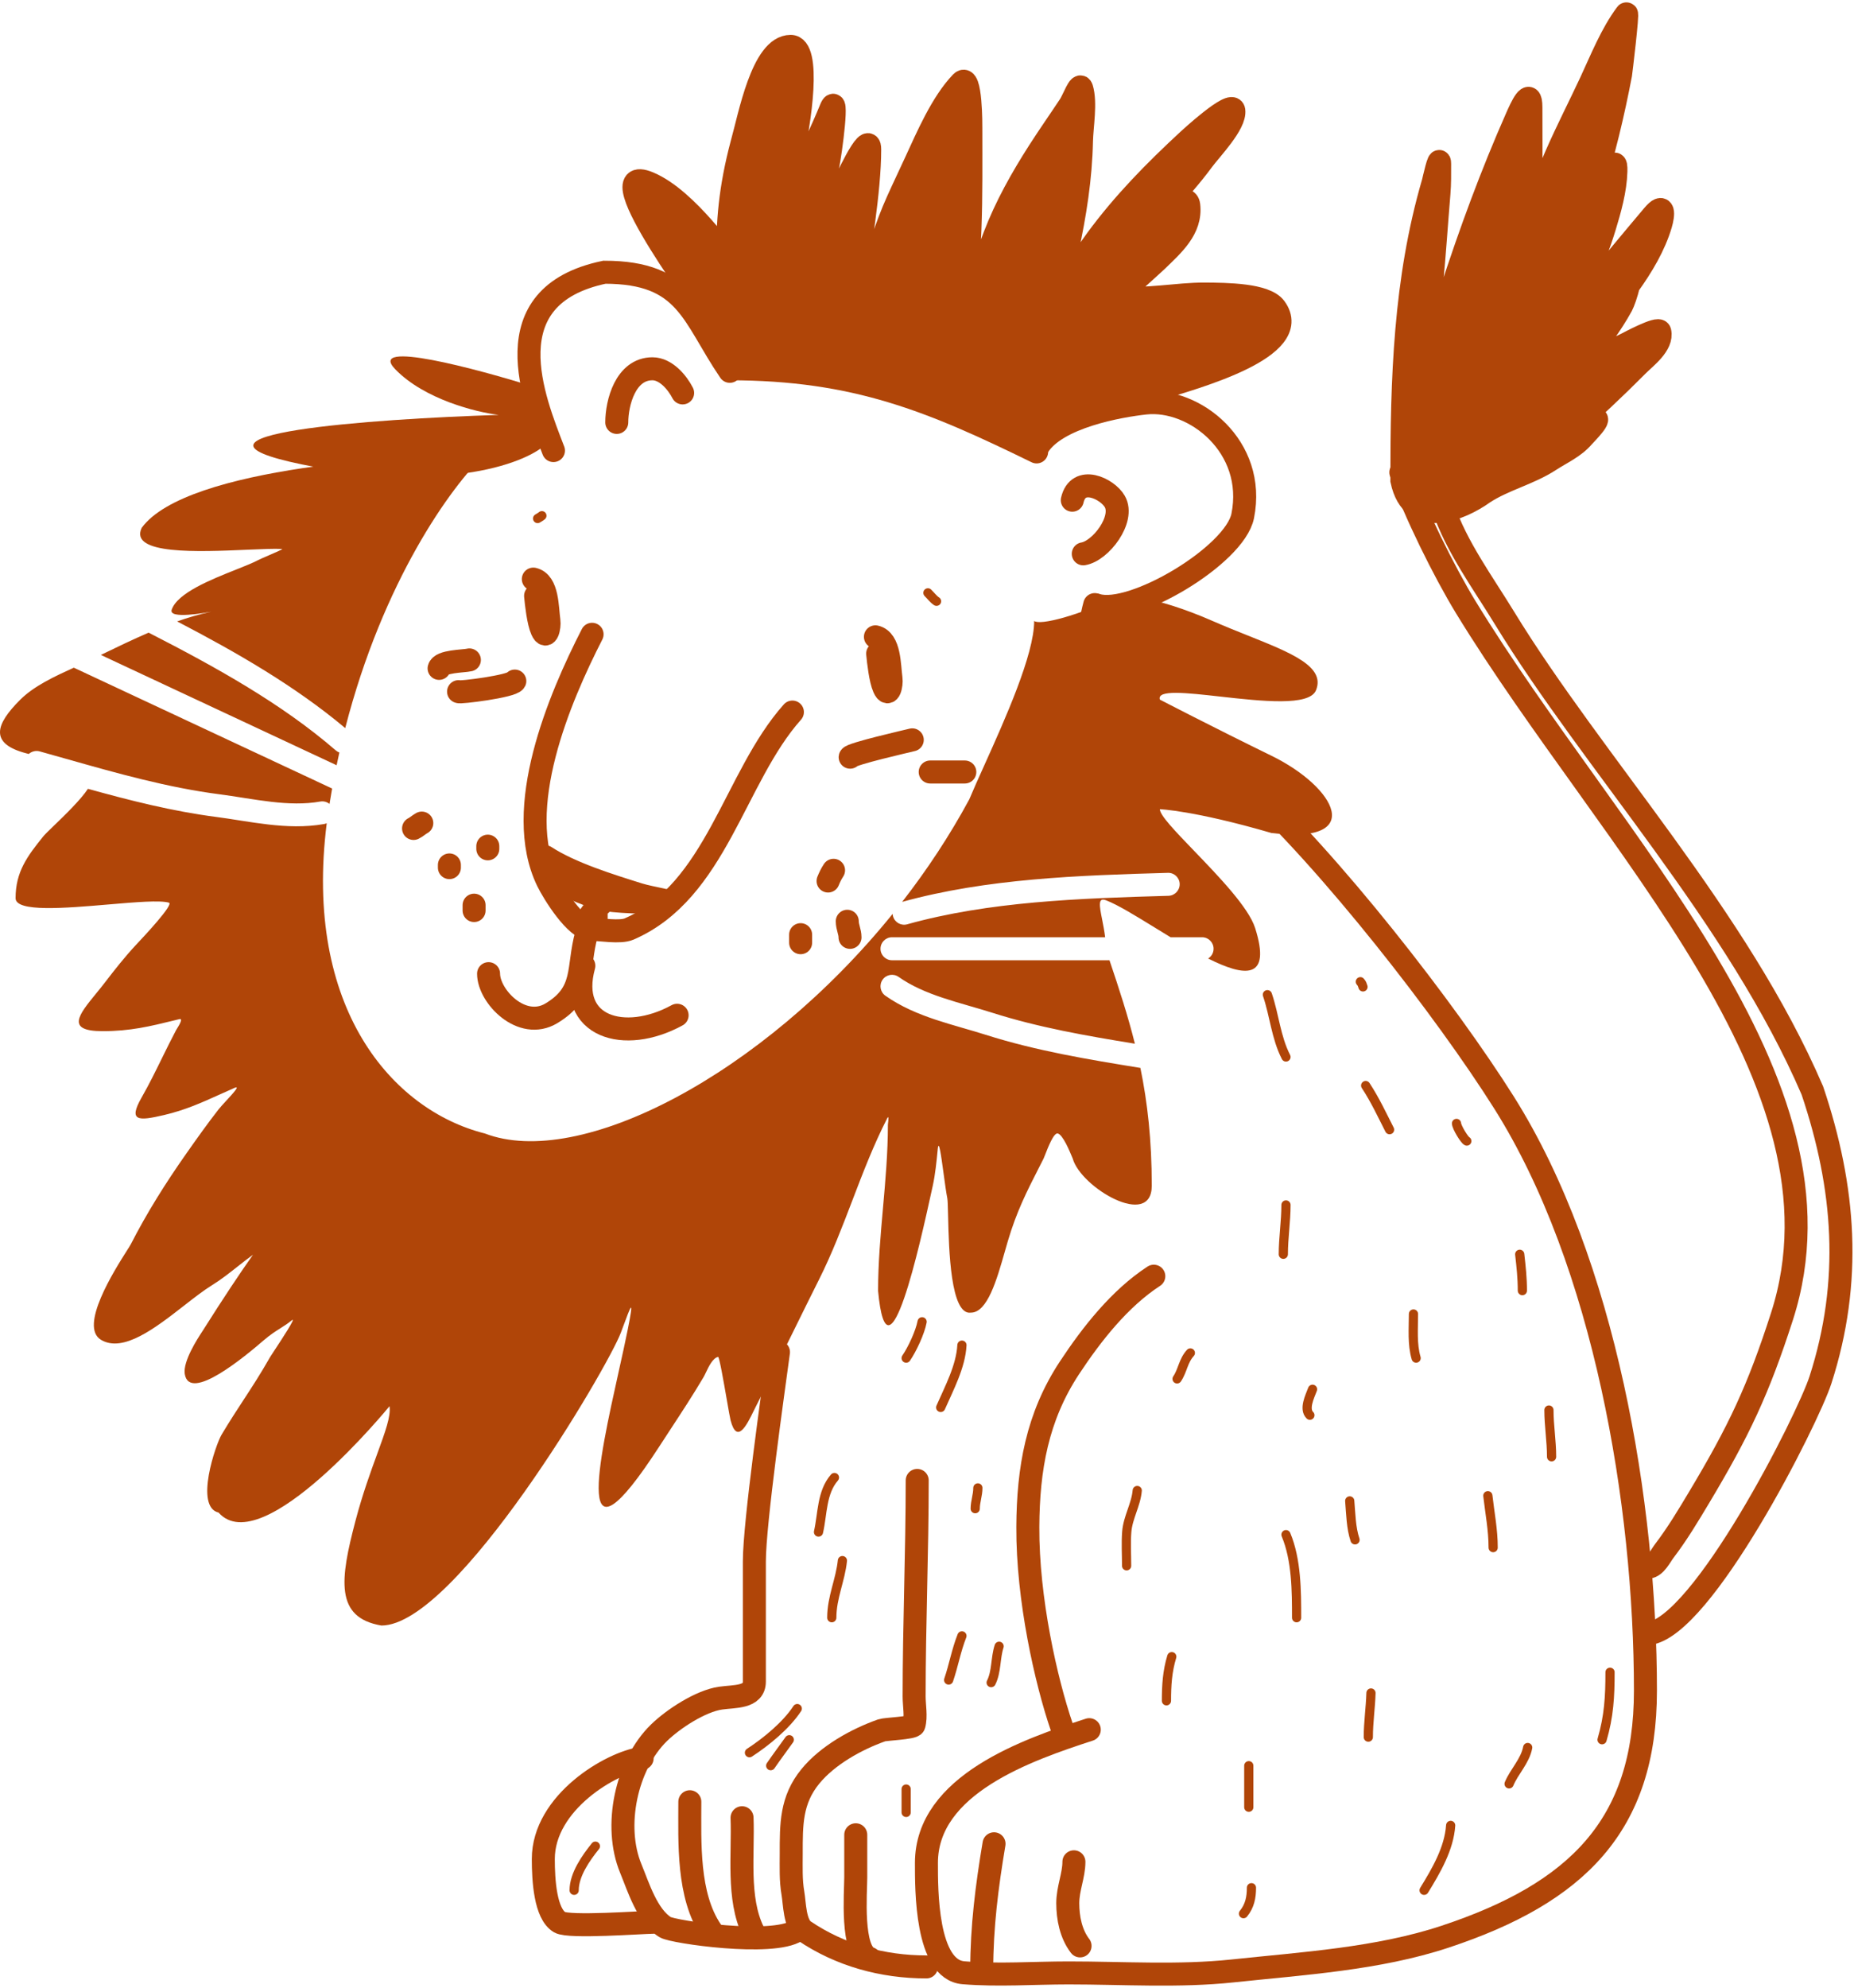 <?xml version="1.0" encoding="UTF-8"?> <svg xmlns="http://www.w3.org/2000/svg" width="403" height="432" viewBox="0 0 403 432" fill="none"> <path d="M85.929 80.262C79.583 73.717 103.555 80.119 116.335 84.137L118.979 96.194C115.307 100.356 97.386 107.475 65.658 100.93C33.931 94.385 80.935 91.027 108.403 90.165C103.555 89.591 92.275 86.807 85.929 80.262Z" fill="#B04508"></path> <path d="M172.241 154.74C159.572 168.952 155.739 193.637 136.751 201.883C134.771 202.742 130.456 201.947 128.401 201.947C125.159 201.947 120.266 194.022 119.023 191.457C111.381 175.694 121.584 151.741 128.699 137.838" stroke="#B04508" stroke-width="5" stroke-linecap="round"></path> <path d="M121.182 190.492C122.063 192.214 127.161 194.314 130.436 195.228C133.523 196.09 141.117 196.089 144.537 196.089C147.757 196.089 141.551 195.228 138.809 194.367C132.595 192.416 124.061 189.784 118.538 186.186" stroke="#B04508" stroke-width="5" stroke-linecap="round"></path> <path d="M131.973 194.366C131.676 196.685 127.618 197.8 127.797 200.777C127.893 202.364 129.587 200.869 129.587 199.611C129.587 198.251 129.587 196.891 129.587 195.531" stroke="#B04508" stroke-width="5" stroke-linecap="round"></path> <path d="M127.49 202.978C125.412 210.424 127.436 215.646 119.861 220.201C113.433 224.066 106.2 216.532 106.2 211.589" stroke="#B04508" stroke-width="5" stroke-linecap="round"></path> <path d="M126.911 209.866C123.252 223.214 135.716 226.905 147.181 220.63" stroke="#B04508" stroke-width="5" stroke-linecap="round"></path> <path d="M97.684 187.961V188.544" stroke="#B04508" stroke-width="5" stroke-linecap="round"></path> <path d="M103.052 196.704V197.87" stroke="#B04508" stroke-width="5" stroke-linecap="round"></path> <path d="M106.033 183.88V184.463" stroke="#B04508" stroke-width="5" stroke-linecap="round"></path> <path d="M91.684 178.866C91.016 179.233 90.53 179.721 89.894 180.032" stroke="#B04508" stroke-width="5" stroke-linecap="round"></path> <path d="M181.188 189.126C180.669 189.918 180.34 190.614 179.995 191.458" stroke="#B04508" stroke-width="5" stroke-linecap="round"></path> <path d="M184.17 200.201C184.17 201.483 184.767 202.461 184.767 203.698" stroke="#B04508" stroke-width="5" stroke-linecap="round"></path> <path d="M174.03 203.113V204.862" stroke="#B04508" stroke-width="5" stroke-linecap="round"></path> <path d="M120.301 97.916C116.105 86.987 106.64 64.331 131.383 59.158C149.391 59.158 150.415 68.64 158.638 80.693" stroke="#B04508" stroke-width="5" stroke-linecap="round"></path> <path d="M158.522 80.141C186.118 80.141 202.671 87.139 225.326 98.208" stroke="#B04508" stroke-width="5" stroke-linecap="round"></path> <path d="M225.619 97.054C229.585 90.595 243.348 88.192 248.974 87.581C259.614 86.426 273.15 97.054 270.126 112.124C268.402 120.715 246.125 133.905 238.398 131.5" stroke="#B04508" stroke-width="5" stroke-linecap="round"></path> <path d="M233.081 108.698C234.348 103.127 240.728 106.178 242.326 108.99C244.513 112.835 239.263 119.736 235.467 120.355" stroke="#B04508" stroke-width="5" stroke-linecap="round"></path> <path d="M134.067 91.797C134.067 87.543 135.964 80.141 141.821 80.141C144.757 80.141 147.234 83.141 148.383 85.386" stroke="#B04508" stroke-width="5" stroke-linecap="round"></path> <path d="M95.445 145.248C95.811 143.641 100.773 143.717 102.029 143.41" stroke="#B04508" stroke-width="5" stroke-linecap="round"></path> <path d="M99.677 150.301C99.716 150.606 111.311 149.161 111.904 148.004" stroke="#B04508" stroke-width="5" stroke-linecap="round"></path> <path d="M184.795 164.546C184.884 163.854 197.351 161.02 198.298 160.78" stroke="#B04508" stroke-width="5" stroke-linecap="round"></path> <path d="M202.196 167.765H209.72" stroke="#B04508" stroke-width="5" stroke-linecap="round"></path> <path d="M116.418 129.493C116.591 131.311 117.016 135.151 117.8 136.912C118.86 139.292 119.504 136.215 119.32 134.925C118.921 132.132 119.098 126.566 115.929 125.846" stroke="#B04508" stroke-width="5" stroke-linecap="round"></path> <path d="M190.776 142.037C190.95 143.855 191.375 147.695 192.159 149.456C193.219 151.836 193.863 148.759 193.679 147.469C193.28 144.676 193.457 139.11 190.288 138.39" stroke="#B04508" stroke-width="5" stroke-linecap="round"></path> <path d="M270.127 169.823C289.076 187.046 314.327 219.596 326.941 239.625C348.862 274.431 357.665 326.781 357.665 367.394C357.665 396.68 342.754 411.382 314.103 420.872C299.501 425.709 283.143 426.687 267.943 428.305C256.223 429.552 244.065 428.74 232.285 428.74C224.744 428.74 216.941 429.315 209.428 428.704C201.255 428.038 201.376 410.496 201.376 404.847C201.376 387.8 223.371 380.243 236.774 375.878" stroke="#B04508" stroke-width="5" stroke-linecap="round"></path> <path d="M230.764 375.226C227.383 365.307 223.332 347.489 223.417 331.79C223.485 319.221 225.422 307.925 232.471 297.238C237.308 289.903 243.405 282.15 250.801 277.333" stroke="#B04508" stroke-width="5" stroke-linecap="round"></path> <path d="M199.371 321.711C199.371 337.341 198.703 353.031 198.703 368.7C198.703 370.539 199.186 373.085 198.666 374.863C198.47 375.535 192.467 375.735 191.653 376.023C186.1 377.989 179.883 381.462 176.143 386.03C171.92 391.189 171.987 396.487 171.987 402.853C171.987 405.722 171.862 408.606 172.358 411.446C172.74 413.633 172.703 418.18 174.807 419.604C182.634 424.899 191.845 427.435 201.375 427.435" stroke="#B04508" stroke-width="5" stroke-linecap="round"></path> <path d="M169.215 293.829C168.1 302.136 163.973 330.987 163.973 339.331C163.973 348.032 163.973 356.734 163.973 365.435C163.973 368.968 159.668 368.588 156.626 369.025C152.291 369.648 146.33 373.538 143.231 376.566C136.107 383.527 133.304 396.823 137.108 406.043C138.73 409.971 140.679 416.408 144.604 418.805C146.332 419.86 167.893 423.003 173.181 419.558" stroke="#B04508" stroke-width="5" stroke-linecap="round"></path> <path d="M139.578 382.099C132.776 383.019 118.098 391.729 118.098 403.984C118.098 408.61 118.519 415.868 121.648 417.73C123.68 418.94 139.685 417.73 141.894 417.73" stroke="#B04508" stroke-width="5" stroke-linecap="round"></path> <path d="M149.947 391.541C149.947 400.284 149.384 411.926 154.622 419.603" stroke="#B04508" stroke-width="5" stroke-linecap="round"></path> <path d="M161.297 395.016C161.601 402.813 160.206 412.51 163.703 419.713" stroke="#B04508" stroke-width="5" stroke-linecap="round"></path> <path d="M186.013 398.72C186.013 401.814 186.013 404.908 186.013 408.002C186.013 411.198 184.936 424.25 189.045 425.588" stroke="#B04508" stroke-width="5" stroke-linecap="round"></path> <path d="M233.434 404.593C233.434 407.561 232.099 410.409 232.099 413.584C232.099 416.783 232.785 420.28 234.77 422.866" stroke="#B04508" stroke-width="5" stroke-linecap="round"></path> <path d="M216.069 400.678C214.517 409.946 213.397 418.707 213.397 428.088" stroke="#B04508" stroke-width="5" stroke-linecap="round"></path> <path d="M358.332 354.994C370.023 353.725 392.916 308.545 395.715 299.858C402.618 278.433 401.072 258.145 393.952 236.993C377.648 199.102 346.333 165.895 326.94 134.155C322.309 126.576 316.615 118.863 313.73 110.407" stroke="#B04508" stroke-width="5" stroke-linecap="round"></path> <path d="M358.316 340.569C359.879 340.399 360.932 338.135 361.729 337.088C364.61 333.311 366.941 329.403 369.373 325.341C377.994 310.943 382.196 302.054 387.343 286.078C403.851 234.839 350.114 183.51 318.599 131.931C313.968 124.351 307.383 111.107 304.498 102.651" stroke="#B04508" stroke-width="5" stroke-linecap="round"></path> <path d="M237.962 131.387C236.414 137.059 236.476 142.995 234.857 148.646C231.665 159.782 226.761 170.387 222.386 181.074" stroke="#B04508" stroke-width="5" stroke-linecap="round"></path> <path d="M304.72 104.408C304.72 82.481 305.308 60.928 311.523 39.673C311.622 39.337 312.93 33.361 312.93 35.588C312.93 37.759 312.962 39.922 312.778 42.088C312.223 48.591 311.827 55.131 311.181 61.623C310.592 67.549 308.968 74.751 310.345 80.639C310.358 80.694 311.276 77.859 311.409 77.296C312.514 72.619 313.868 68.106 315.362 63.517C319.624 50.431 324.18 38.007 329.73 25.449C330.536 23.625 332.771 18.585 332.771 23.369C332.771 28.816 332.812 34.264 332.771 39.711C332.751 42.345 332.652 44.961 332.391 47.584C332.211 49.391 330.923 53.443 331.821 55.198C331.917 55.386 332.818 50.676 332.923 50.11C335.007 38.797 340.929 28.252 345.77 17.872C348.061 12.96 350.244 7.409 353.524 3.017C353.938 2.463 352.308 15.927 352.27 16.127C350.645 24.608 348.623 33.191 345.936 41.554C347.038 40.066 348.194 38.606 349.419 37.185C350.885 35.484 351.31 34.792 351.243 37.259C351.136 41.261 349.933 45.535 348.773 49.33C346.434 56.98 342.969 64.307 339.46 71.502C339.063 72.317 338.473 73.433 337.804 74.672C340.217 70.733 342.906 67.037 345.77 63.331C350.112 57.714 354.732 52.283 359.301 46.842C361.82 43.843 361.623 46.589 360.974 48.773C359.601 53.393 356.972 57.838 353.944 62.037C353.605 63.739 352.816 65.831 352.498 66.414C350.237 70.556 347.148 74.606 344.25 78.336C343.643 79.117 343.014 79.868 342.364 80.592C346.006 78.479 349.779 76.557 353.562 74.733C353.869 74.585 360.54 70.986 360.784 72.059C361.434 74.919 357.645 77.679 355.957 79.376C350.983 84.374 345.94 89.133 340.639 93.728C342.591 92.656 344.53 91.742 346.302 91.112C348.732 90.249 344.608 94.353 344.136 94.9C342.125 97.229 339.415 98.371 336.876 100.026C332.349 102.974 326.967 104.178 322.508 107.082C317.534 110.672 307.012 115.164 304.72 104.408Z" fill="#B04508" stroke="#B04508" stroke-width="5" stroke-linecap="round"></path> <path d="M141.012 39.774C149.525 43.326 158.302 56.798 158.274 55.72C158.095 48.73 158.639 41.081 161.283 31.177C162.917 25.443 165.69 10.079 171.859 10.079C176.266 10.079 173.979 26.413 171.859 35.218C170.596 40.465 169.61 46.168 168.296 51.609C171.752 42.145 176.793 32.946 180.594 23.66C182.275 19.553 180.703 32.577 179.774 36.906C178.572 42.506 176.912 47.959 174.982 53.358C174.547 54.573 172 62.193 174.507 56.943C177.062 51.593 181.06 47.13 182.876 41.512C183.124 40.744 189.045 27.707 189.045 32.469C189.045 50.576 179.774 84.885 190.367 56.648C193.882 45.79 194.223 45.61 199.029 35.218C201.553 29.761 204.695 22.366 208.959 17.923C211.116 15.674 211.031 27.552 211.031 27.794C211.031 42.582 211.354 57.081 208.484 71.666C207.009 79.16 209.939 69.625 210.426 68.122C212.248 62.506 214.058 56.853 216.168 51.333C218.65 44.839 222.039 38.806 225.796 32.94C227.975 29.538 230.302 26.229 232.531 22.858C233.356 21.61 234.684 17.765 235.121 19.188C236.081 22.316 235.144 27.511 235.078 30.662C234.909 38.732 233.669 46.526 231.969 54.412C230.815 59.769 229.472 65.226 227.402 70.341C230.747 64.077 233.906 58.137 238.316 52.134C244.203 44.122 250.95 37.264 258.262 30.494C258.357 30.405 267.866 21.614 268.191 23.997C268.589 26.913 263.175 32.465 261.456 34.797C258.846 38.34 255.925 41.618 252.908 44.837C252.753 45.002 252.254 45.463 251.694 45.968C253.823 44.447 258.082 42.019 258.391 44.583C259.016 49.774 254.864 53.303 251.44 56.648C250.071 57.986 242.494 64.557 243.022 64.621C249.021 65.354 255.828 63.868 261.888 63.904C266.631 63.932 275.049 64.001 277.178 66.916C283.467 75.527 259.992 81.986 251.44 84.57C242.889 87.153 237.121 88.043 231.969 90.483L225.796 96.08L215.044 89.622L182.876 79.718L159.52 77.996L155.114 69.815C155.114 69.815 128.864 34.706 141.012 39.774Z" fill="#B04508" stroke="#B04508" stroke-width="5" stroke-linecap="round"></path> <path fill-rule="evenodd" clip-rule="evenodd" d="M243.747 129.346C243.747 129.346 250.797 129.346 263.577 134.944C266.175 136.082 268.755 137.113 271.194 138.088C280.754 141.909 288.157 144.868 286.05 150.014C284.608 153.538 274.183 152.373 265.256 151.375C257.824 150.544 251.43 149.829 252.119 152.033C252.119 152.033 263.577 157.98 276.356 164.223C290.457 171.112 297.067 183.599 276.356 181.016C259.596 176.131 252.119 175.849 252.119 175.849C252.086 177.138 255.483 180.666 259.553 184.892C264.903 190.446 271.415 197.208 272.83 201.684C276.42 213.032 270.547 212.284 262.612 208.3C263.321 207.858 263.793 207.072 263.793 206.176C263.793 204.795 262.674 203.676 261.293 203.676H254.447C253.337 203.002 252.233 202.323 251.152 201.657L251.151 201.657C246.875 199.025 242.951 196.61 240.403 195.637C238.605 194.951 238.98 196.845 239.558 199.771C239.789 200.941 240.052 202.275 240.223 203.676H193.893C192.512 203.676 191.393 204.795 191.393 206.176C191.393 207.556 192.512 208.676 193.893 208.676H241.166C243.261 214.881 245.163 220.709 246.687 226.81C236.154 225.094 225.821 223.3 215.791 220.113C214.183 219.602 212.542 219.128 210.93 218.663L210.927 218.662L210.926 218.662L210.279 218.474C208.445 217.944 206.648 217.416 204.892 216.828C201.375 215.651 198.136 214.271 195.334 212.294C194.206 211.498 192.646 211.767 191.85 212.895C191.054 214.023 191.323 215.583 192.451 216.379C195.824 218.759 199.582 220.324 203.305 221.57C205.169 222.193 207.053 222.746 208.889 223.277L209.54 223.466C211.16 223.934 212.735 224.389 214.277 224.879C225.295 228.379 236.682 230.256 247.885 232.071C249.427 239.586 250.357 247.75 250.357 257.663C250.357 267.155 234.933 258.089 233.171 251.757C233.139 251.682 233.101 251.59 233.057 251.483C232.504 250.151 231.014 246.554 229.912 246.315C229.049 246.128 227.794 249.356 227.174 250.951L227.173 250.952L227.173 250.953C227.021 251.345 226.907 251.637 226.847 251.757C226.482 252.478 226.124 253.18 225.773 253.869C223.201 258.911 220.974 263.275 219.07 269.715C218.852 270.45 218.632 271.222 218.407 272.013L218.407 272.014C216.68 278.074 214.635 285.251 211.045 285.251C206.6 285.903 206.258 271.482 206.085 264.225C206.039 262.281 206.005 260.851 205.908 260.363C205.667 259.155 205.391 257.117 205.116 255.098V255.097C204.587 251.196 204.066 247.366 203.836 249.732L203.831 249.784C203.582 252.334 203.306 255.167 202.756 257.663C202.68 258.011 202.596 258.391 202.507 258.799C200.05 270.002 192.924 302.5 190.867 280.527C190.867 274.527 191.398 268.539 191.93 262.54L191.93 262.54C192.464 256.518 192.999 250.485 192.999 244.417C192.999 244.373 193.014 244.251 193.032 244.092L193.033 244.092L193.033 244.09L193.033 244.089C193.108 243.453 193.252 242.236 192.827 243.067C189.878 248.829 187.577 254.844 185.276 260.862L185.276 260.862C183.064 266.646 180.851 272.432 178.062 277.996C176.204 281.7 174.372 285.418 172.54 289.137L172.54 289.138C169.831 294.635 167.123 300.132 164.333 305.584C164.178 305.887 164.011 306.229 163.833 306.592C162.367 309.596 160.216 314.001 158.807 308.664C158.682 308.191 158.362 306.357 157.982 304.173L157.981 304.168L157.98 304.163L157.98 304.161L157.98 304.16C157.27 300.089 156.351 294.812 156.087 294.87C154.934 295.12 154.067 296.94 153.44 298.258L153.439 298.258L153.439 298.258L153.438 298.26C153.249 298.657 153.082 299.008 152.935 299.257C150.682 303.072 148.237 306.803 145.8 310.523L145.799 310.524L145.799 310.524L145.799 310.524L145.799 310.525L145.799 310.525C144.979 311.775 144.161 313.024 143.351 314.274C124.378 343.562 130.126 317.676 134.494 298.002C135.223 294.722 135.913 291.614 136.443 288.964C137.916 281.608 137.126 283.743 135.385 288.449C135.254 288.804 135.117 289.173 134.975 289.554C132.207 297.008 99.209 353.248 82.904 353.248C72.769 351.525 73.893 343.268 77.297 330.389C78.816 324.642 80.567 319.848 81.987 315.96C83.749 311.135 85.001 307.706 84.667 305.584C84.667 305.584 57.049 339.402 47.508 328.704C42.224 327.438 46.915 313.859 48.156 311.786C49.931 308.817 51.464 306.473 52.956 304.191C54.813 301.351 56.608 298.606 58.733 294.87C58.803 294.747 59.127 294.255 59.578 293.571C61.236 291.055 64.614 285.931 63.395 286.939C62.585 287.609 61.798 288.107 60.958 288.639C59.894 289.313 58.743 290.041 57.346 291.244C53.461 294.589 41.14 304.934 40.16 298.564C39.738 295.822 42.943 290.908 43.923 289.405C44.009 289.273 44.078 289.167 44.126 289.091C48.691 281.869 52.252 276.538 54.992 272.67C53.858 273.489 52.745 274.367 51.634 275.244L51.634 275.244C49.822 276.674 48.015 278.101 46.127 279.261C44.292 280.389 42.201 282.019 39.996 283.737C33.824 288.548 26.764 294.051 21.95 291.157C17.125 288.257 24.87 276.048 27.586 271.768C28.014 271.093 28.317 270.615 28.426 270.402C31.955 263.505 36.049 257.01 40.514 250.66C42.788 247.426 45.068 244.202 47.508 241.084C47.877 240.613 48.519 239.916 49.18 239.199C50.671 237.579 52.257 235.858 51.005 236.402C49.881 236.89 48.806 237.375 47.754 237.85L47.754 237.85C43.834 239.619 40.242 241.24 35.679 242.308C30.107 243.611 27.782 243.752 30.8 238.469C32.391 235.683 33.8 232.815 35.208 229.945C36.207 227.911 37.205 225.877 38.269 223.873C38.295 223.824 38.354 223.729 38.432 223.603L38.432 223.603L38.433 223.602L38.433 223.601L38.433 223.601C38.87 222.898 39.892 221.251 39.003 221.468C38.668 221.55 38.338 221.631 38.012 221.711L38.012 221.711L38.012 221.711C32.565 223.047 28.336 224.084 22.295 224.084C14.208 224.084 17.131 220.504 20.87 215.925C21.511 215.14 22.176 214.326 22.813 213.495C24.94 210.724 27.078 208.007 29.462 205.438C29.52 205.376 29.614 205.275 29.739 205.142L29.739 205.142C31.333 203.445 37.872 196.485 36.715 196.158C34.739 195.599 29.414 196.053 23.584 196.551C14.145 197.357 3.386 198.276 3.386 195.187C3.386 189.498 5.89 186.097 9.43 181.73C9.761 181.322 10.628 180.484 11.732 179.419C14.092 177.139 17.534 173.815 19.115 171.419C28.213 173.946 37.468 176.295 46.988 177.531C48.594 177.739 50.215 177.993 51.883 178.255L51.884 178.255L52.555 178.36C54.445 178.655 56.389 178.951 58.346 179.175C62.256 179.623 66.34 179.797 70.436 179.073C70.642 179.037 70.838 178.977 71.021 178.896C65.967 218.997 85.173 241.212 105.378 246.315C125.992 254.211 165.662 233.644 194.035 198.595C194.044 198.772 194.072 198.951 194.12 199.129C194.483 200.457 195.859 201.232 197.193 200.861C214.973 195.908 234.428 195.227 253.976 194.67C255.358 194.631 256.454 193.481 256.425 192.103C256.395 190.725 255.251 189.639 253.869 189.678C234.498 190.23 214.51 190.902 196.102 195.989C201.494 189.056 206.433 181.591 210.697 173.696C211.522 171.711 212.649 169.21 213.908 166.413C218.479 156.265 224.798 142.235 224.798 134.944C226.094 135.948 234.373 133.824 243.747 129.346ZM71.627 174.702C71.806 173.576 71.995 172.462 72.192 171.358L16.047 145.095C11.946 146.962 7.445 149.03 4.422 152.033C-0.978 157.396 -2.415 161.603 5.76 163.718C5.926 163.761 6.091 163.803 6.256 163.845C6.884 163.288 7.777 163.049 8.642 163.291C10.546 163.821 12.441 164.358 14.33 164.893L14.339 164.895C25.472 168.048 36.386 171.139 47.7 172.608C49.378 172.826 51.069 173.091 52.73 173.351L52.73 173.352L53.397 173.456C55.286 173.751 57.139 174.033 58.982 174.243C62.673 174.666 66.202 174.788 69.602 174.187C70.353 174.054 71.083 174.263 71.627 174.702ZM73.17 166.297C73.363 165.366 73.562 164.444 73.767 163.531C73.491 163.43 73.229 163.279 72.995 163.077C61.221 152.901 46.991 145 32.307 137.483C28.851 138.972 25.448 140.618 22.15 142.213L21.921 142.324L73.17 166.297ZM75.043 158.224C83.24 126.292 98.026 105.747 105.378 98.775C89.514 98.775 40.514 101.358 30.8 114.707C27.991 120.589 43.167 119.925 53.649 119.466C56.869 119.325 59.647 119.204 61.323 119.297C61.597 119.313 59.941 120.029 58.388 120.7L58.387 120.7L58.387 120.7L58.387 120.7L58.387 120.701L58.387 120.701L58.387 120.701C57.386 121.133 56.427 121.548 56.056 121.744C54.942 122.333 53.228 123.016 51.277 123.792C45.839 125.957 38.564 128.853 37.319 132.501C36.59 134.638 44.739 133.144 45.842 132.942L45.842 132.942C45.922 132.927 45.964 132.919 45.964 132.92C45.965 132.921 45.906 132.934 45.781 132.961L45.565 133.007C43.212 133.518 40.854 134.217 38.507 135.042C51.438 141.775 64.161 149.089 75.043 158.224Z" fill="#B04508"></path> <path d="M279.53 333.498C281.817 338.959 281.84 345.737 281.84 351.55" stroke="#B04508" stroke-width="2" stroke-linecap="round"></path> <path d="M293.387 326.165C293.622 328.918 293.662 332.05 294.541 334.627" stroke="#B04508" stroke-width="2" stroke-linecap="round"></path> <path d="M298.007 367.909C297.912 371.135 297.429 374.24 297.429 377.499" stroke="#B04508" stroke-width="2" stroke-linecap="round"></path> <path d="M271.447 383.707V392.733" stroke="#B04508" stroke-width="2" stroke-linecap="round"></path> <path d="M307.243 285.546C307.243 288.75 306.929 292.088 307.82 295.136" stroke="#B04508" stroke-width="2" stroke-linecap="round"></path> <path d="M323.409 325.035C323.84 328.823 324.564 332.464 324.564 336.317" stroke="#B04508" stroke-width="2" stroke-linecap="round"></path> <path d="M332.069 379.756C331.521 382.702 329.106 385.021 328.028 387.654" stroke="#B04508" stroke-width="2" stroke-linecap="round"></path> <path d="M272.025 410.22C272.025 412.344 271.649 414.204 270.292 415.861" stroke="#B04508" stroke-width="2" stroke-linecap="round"></path> <path d="M247.198 323.907C246.935 326.991 245.166 329.757 244.921 332.871C244.728 335.315 244.889 337.817 244.889 340.267" stroke="#B04508" stroke-width="2" stroke-linecap="round"></path> <path d="M258.746 294.009C257.181 295.707 257.071 297.873 255.859 299.65" stroke="#B04508" stroke-width="2" stroke-linecap="round"></path> <path d="M254.705 360.013C253.724 363.248 253.55 366.281 253.55 369.604" stroke="#B04508" stroke-width="2" stroke-linecap="round"></path> <path d="M279.53 261.85C279.53 265.47 278.953 269.005 278.953 272.569" stroke="#B04508" stroke-width="2" stroke-linecap="round"></path> <path d="M285.304 301.904C284.691 303.513 283.355 306.205 284.727 307.545" stroke="#B04508" stroke-width="2" stroke-linecap="round"></path> <path d="M296.851 235.902C298.915 239.039 300.368 242.212 302.047 245.492" stroke="#B04508" stroke-width="2" stroke-linecap="round"></path> <path d="M330.337 272.57C330.637 275.207 330.914 277.744 330.914 280.468" stroke="#B04508" stroke-width="2" stroke-linecap="round"></path> <path d="M336.688 306.419C336.688 309.826 337.265 313.147 337.265 316.574" stroke="#B04508" stroke-width="2" stroke-linecap="round"></path> <path d="M275.489 216.156C277.022 220.651 277.344 225.422 279.53 229.696" stroke="#B04508" stroke-width="2" stroke-linecap="round"></path> <path d="M295.696 213.336C296.064 213.741 296.109 213.984 296.273 214.464" stroke="#B04508" stroke-width="2" stroke-linecap="round"></path> <path d="M212.557 323.342C212.557 324.917 211.98 326.338 211.98 327.855" stroke="#B04508" stroke-width="2" stroke-linecap="round"></path> <path d="M217.176 357.755C216.344 360.298 216.643 363.31 215.444 365.653" stroke="#B04508" stroke-width="2" stroke-linecap="round"></path> <path d="M209.093 355.499C207.847 358.652 207.287 361.923 206.207 365.089" stroke="#B04508" stroke-width="2" stroke-linecap="round"></path> <path d="M196.97 388.782V393.859" stroke="#B04508" stroke-width="2" stroke-linecap="round"></path> <path d="M173.298 371.296C170.928 374.914 166.609 378.473 162.905 380.886" stroke="#B04508" stroke-width="2" stroke-linecap="round"></path> <path d="M171.565 378.063C170.224 379.956 168.831 381.788 167.524 383.705" stroke="#B04508" stroke-width="2" stroke-linecap="round"></path> <path d="M181.381 321.084C178.574 324.312 178.816 328.981 177.917 332.931" stroke="#B04508" stroke-width="2" stroke-linecap="round"></path> <path d="M183.113 339.138C182.675 343.411 180.803 347.114 180.803 351.549" stroke="#B04508" stroke-width="2" stroke-linecap="round"></path> <path d="M200.434 287.239C200.008 289.526 198.296 293.193 196.97 295.137" stroke="#B04508" stroke-width="2" stroke-linecap="round"></path> <path d="M209.094 292.316C208.844 296.962 206.309 301.676 204.476 305.855" stroke="#B04508" stroke-width="2" stroke-linecap="round"></path> <path d="M129.419 401.194C127.355 403.76 124.8 407.385 124.8 410.785" stroke="#B04508" stroke-width="2" stroke-linecap="round"></path> <path d="M315.327 396.682C314.994 401.719 312.17 406.524 309.553 410.785" stroke="#B04508" stroke-width="2" stroke-linecap="round"></path> <path d="M349.968 363.396C349.968 368.716 349.735 372.937 348.236 378.064" stroke="#B04508" stroke-width="2" stroke-linecap="round"></path> <path d="M316.598 244.135C316.654 245.005 318.307 247.705 318.838 247.965" stroke="#B04508" stroke-width="2" stroke-linecap="round"></path> <path d="M117.792 112.068C117.515 112.309 117.163 112.478 116.856 112.678" stroke="#B04508" stroke-width="2" stroke-linecap="round"></path> <path d="M201.7 128.834C202.34 129.459 202.879 130.211 203.572 130.663" stroke="#B04508" stroke-width="2" stroke-linecap="round"></path> </svg> 